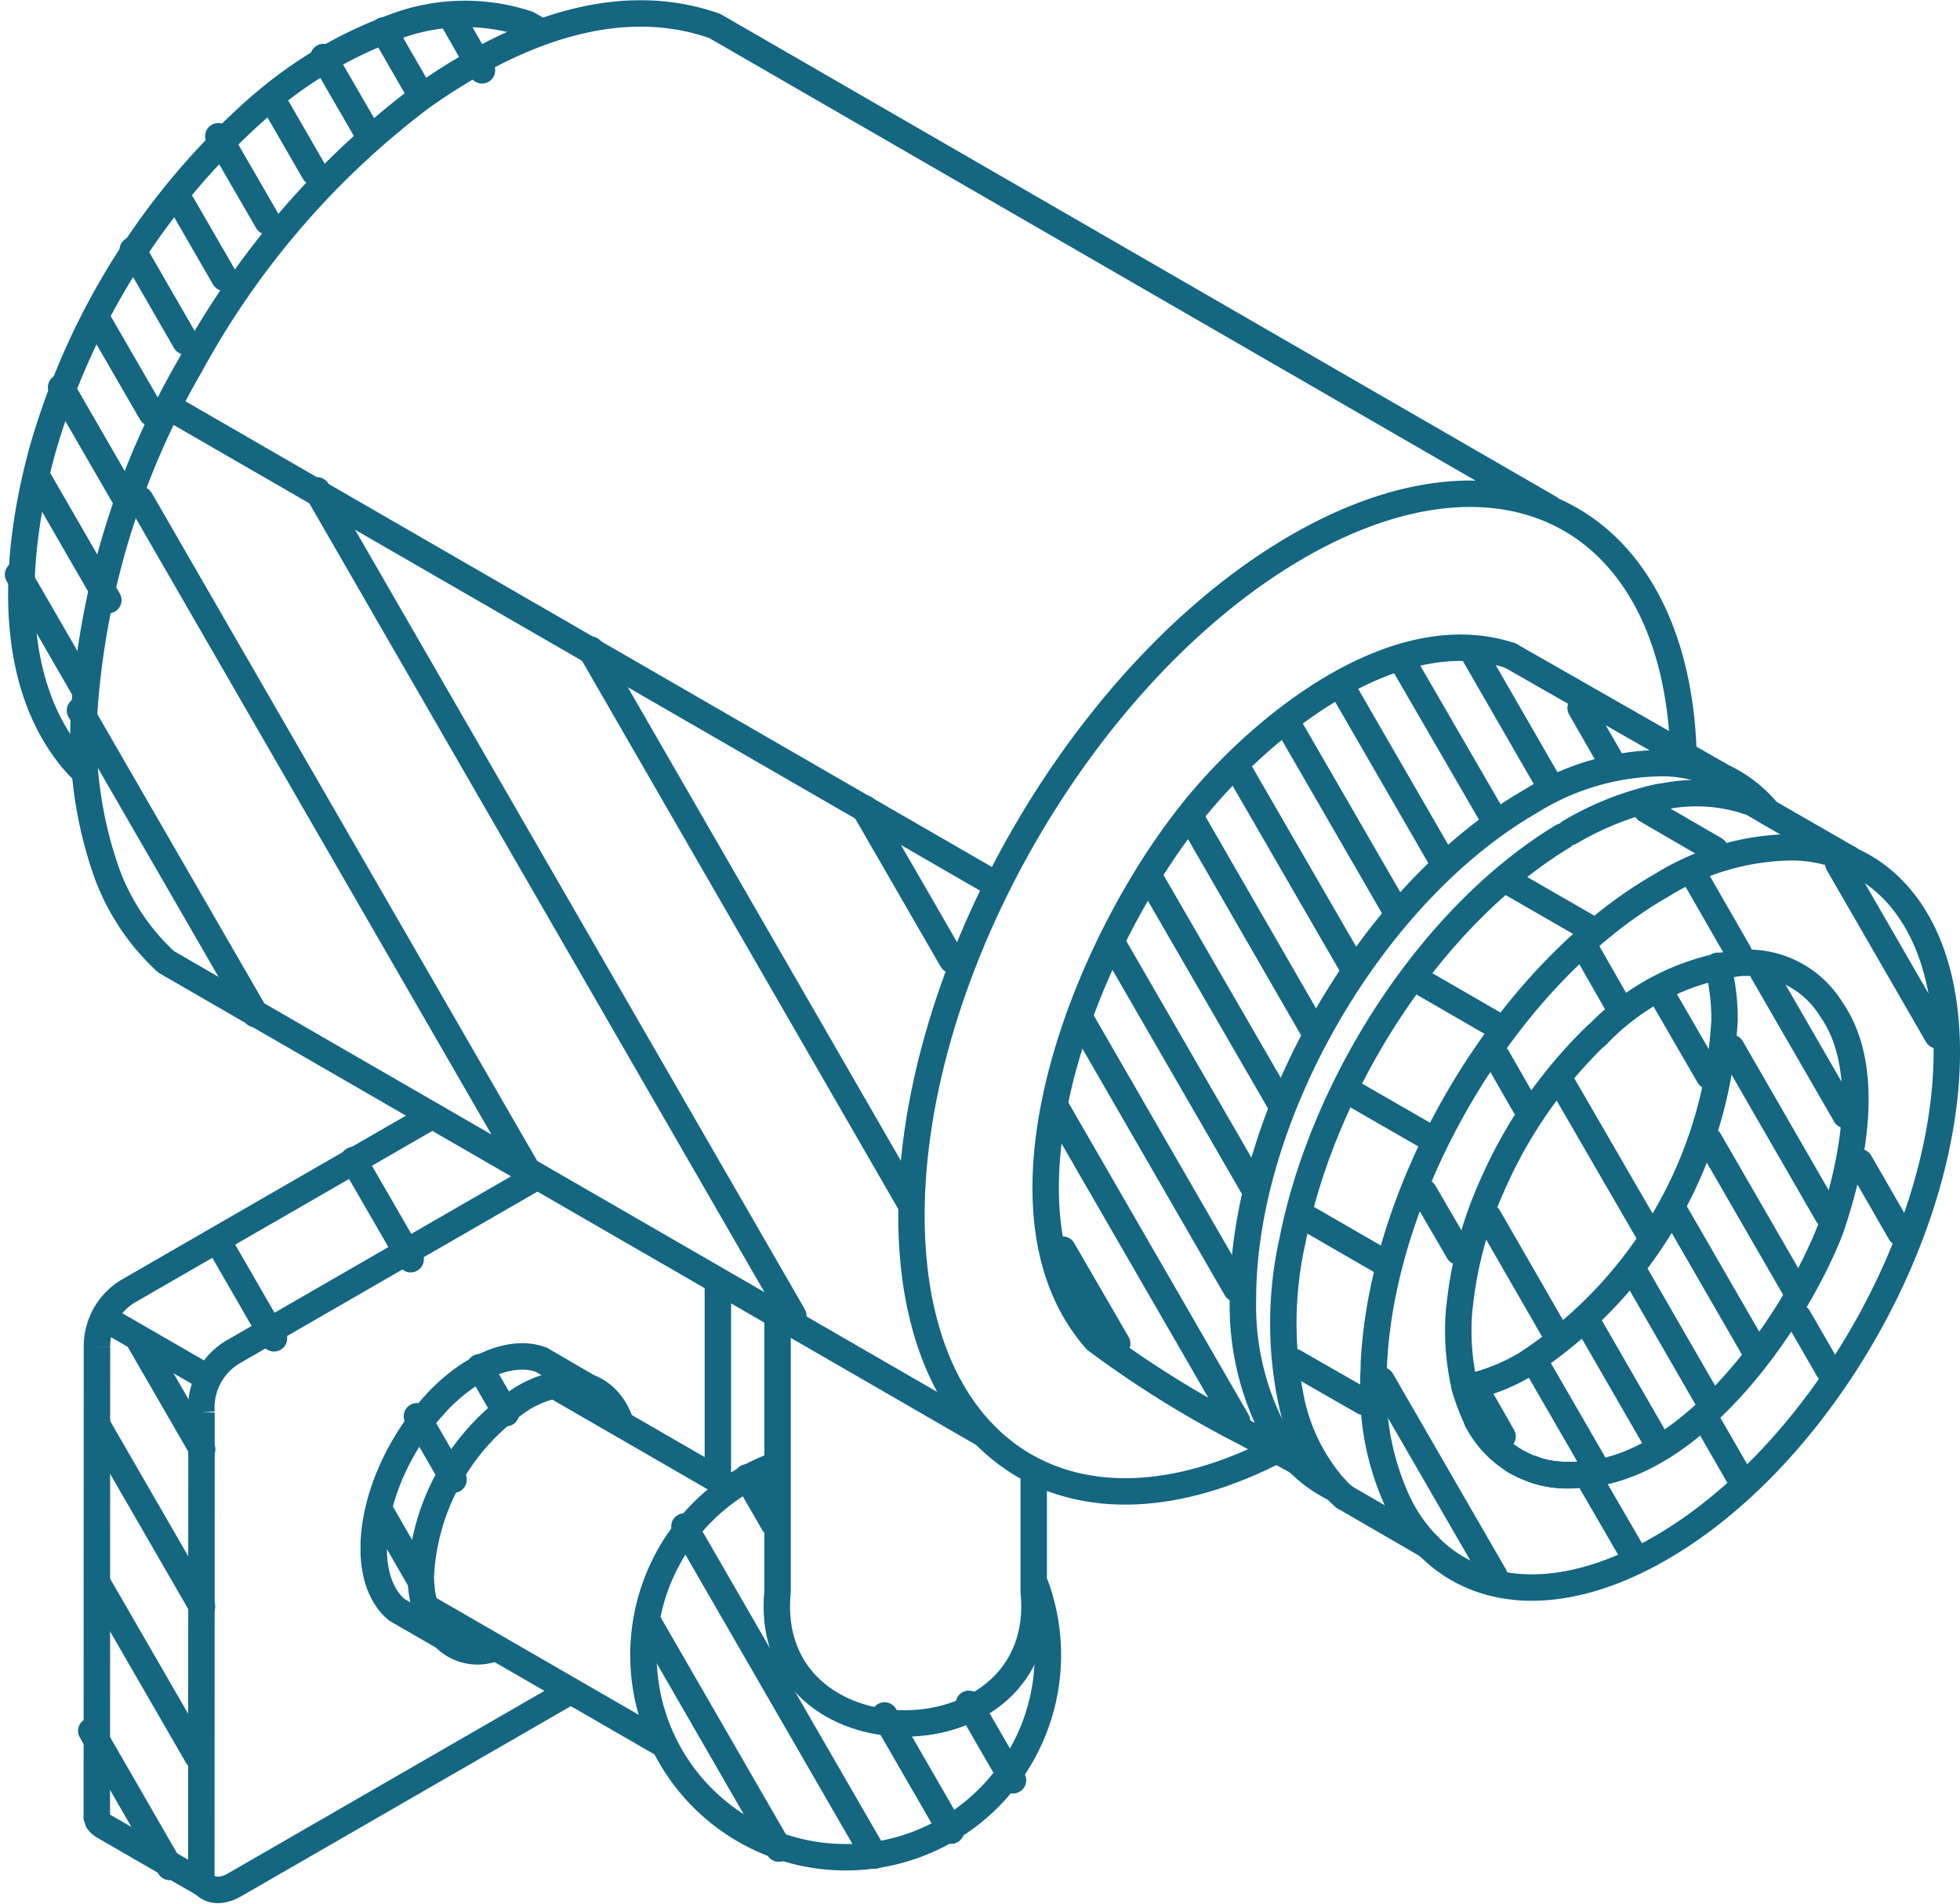 <svg xmlns="http://www.w3.org/2000/svg" width="74.183" height="72.058" viewBox="0 0 74.183 72.058">
  <g id="Layer_15" data-name="Layer 15" transform="translate(-3.317 -4.407)">
    <g id="Group_15" data-name="Group 15">
      <path id="Path_449" data-name="Path 449" d="M6.453,33.561l-.167-.168-.16-.175c-2.691-3.163-2.218-8.109-1.187-11.832A27.356,27.356,0,0,1,13.193,8.4l.284-.236A16.066,16.066,0,0,1,18.2,5.441a7.539,7.539,0,0,1,5.09-.125l.482.278" fill="none" stroke="#146681" stroke-linejoin="bevel" stroke-width="1" fill-rule="evenodd"/>
      <path id="Path_450" data-name="Path 450" d="M11.178,75.781,7.2,73.486l-.119-.1-.1-.134.006-17.879a2.435,2.435,0,0,1,1.253-2.152l11.435-6.595" fill="none" stroke="#146681" stroke-linejoin="bevel" stroke-width="1" fill-rule="evenodd"/>
      <path id="Path_451" data-name="Path 451" d="M30.487,52.873l0,7.511m-5.567,8.007-12.729,7.34c-.545.314-1.021.225-1.254-.17l.006-17.709a2.453,2.453,0,0,1,1.253-2.323l11.463-6.61" fill="none" stroke="#146681" stroke-miterlimit="22.926" stroke-width="1" fill-rule="evenodd"/>
      <line id="Line_1021" data-name="Line 1021" x2="3.985" y2="2.3" transform="translate(7.24 54.269)" fill="none" stroke="#146681" stroke-linejoin="bevel" stroke-width="1"/>
      <path id="Path_452" data-name="Path 452" d="M22.038,66.768a1.742,1.742,0,0,1-1.908-.411l-1.787-1.032-.115-.1-.108-.112-.1-.124-.094-.134-.085-.144-.078-.154-.069-.163-.062-.172-.052-.183-.043-.192-.034-.2-.025-.21-.015-.219,0-.227,0-.234.015-.236.025-.239.034-.24.043-.241.052-.243.062-.243.069-.244.078-.243.085-.242.094-.243.1-.24.108-.237.115-.237.122-.232.128-.229.136-.227.14-.222.146-.218.152-.212.158-.208.162-.2.167-.195.172-.19L20,57.309l.182-.174.183-.167.188-.158.191-.149.194-.141.2-.132.2-.121.2-.109.2-.1.193-.084.192-.071.188-.058.183-.046.181-.034.176-.022.171-.009.168,0,.162.014.158.026.152.037.146.049L25.592,56.9" fill="none" stroke="#146681" stroke-miterlimit="22.926" stroke-width="1" fill-rule="evenodd"/>
      <path id="Path_453" data-name="Path 453" d="M22.059,66.7c-1.625.4-2.814-.636-2.814-2.683a8.577,8.577,0,0,1,3.879-6.72c1.737-1,3.208-.532,3.7,1" fill="none" stroke="#146681" stroke-miterlimit="22.926" stroke-width="1" fill-rule="evenodd"/>
      <path id="Path_454" data-name="Path 454" d="M28.365,70.377l-8.823-5.094m4.847-8.395,6.645,3.837" fill="none" stroke="#146681" stroke-miterlimit="22.926" stroke-width="1" fill-rule="evenodd"/>
      <path id="Path_455" data-name="Path 455" d="M32.77,59.815a7.654,7.654,0,1,0,9.715,4.513" fill="none" stroke="#146681" stroke-miterlimit="22.926" stroke-width="1" fill-rule="evenodd"/>
      <path id="Path_456" data-name="Path 456" d="M42.441,60.01v4.611c.666,6.623-10.359,6.712-9.694,0V54.139" fill="none" stroke="#146681" stroke-miterlimit="22.926" stroke-width="1" fill-rule="evenodd"/>
      <path id="Path_457" data-name="Path 457" d="M40.582,58.691C36.028,56.06,14.155,43.434,9.6,40.8a8.6,8.6,0,0,1-2.228-3.324,15.5,15.5,0,0,1-.867-6.164,30.292,30.292,0,0,1,4.013-13.08,31.7,31.7,0,0,1,8.708-10.12c3.162-2.254,7.244-4.1,11.146-2.721L62.04,23.677" fill="none" stroke="#146681" stroke-linejoin="bevel" stroke-width="1" fill-rule="evenodd"/>
      <line id="Line_1022" data-name="Line 1022" x1="31.371" y1="18.112" transform="translate(9.694 19.798)" fill="none" stroke="#146681" stroke-miterlimit="22.926" stroke-width="1"/>
      <path id="Path_458" data-name="Path 458" d="M67.031,32.789c-.338-8.777-6.741-12.237-14.595-7.707C44.363,29.739,37.817,41.071,37.813,50.4c0,9.062,6.176,12.889,13.936,8.821" fill="none" stroke="#146681" stroke-miterlimit="22.926" stroke-width="1" fill-rule="evenodd"/>
      <path id="Path_459" data-name="Path 459" d="M63.736,43.585a17.812,17.812,0,0,0-3.946,5.692,14.858,14.858,0,0,0-1.231,4.584c0,.036-.016.075-.016.112a9.447,9.447,0,0,0,.219,2.95,8.136,8.136,0,0,0,.461,1.216" fill="none" stroke="#146681" stroke-linecap="round" stroke-linejoin="round" stroke-width="1" fill-rule="evenodd"/>
      <path id="Path_460" data-name="Path 460" d="M67.8,33.545a1.6,1.6,0,0,1,.289.085c.091.016.155.054.257.076" fill="none" stroke="#146681" stroke-linecap="round" stroke-linejoin="round" stroke-width="1" fill-rule="evenodd"/>
      <path id="Path_461" data-name="Path 461" d="M68.347,33.706l-2.024-1.156-5.842-3.336" fill="none" stroke="#146681" stroke-linecap="round" stroke-linejoin="round" stroke-width="1" fill-rule="evenodd"/>
      <path id="Path_462" data-name="Path 462" d="M60.481,29.213c-4.224-1.386-9.028,2.383-11.625,5.413-4.289,5.013-8.524,15.411-4.059,20.482a39.376,39.376,0,0,0,5.676,3.524c.765.423,1.451.813,1.976,1.092,0,0,0,.015.011.015" fill="none" stroke="#146681" stroke-linecap="round" stroke-linejoin="round" stroke-width="1" fill-rule="evenodd"/>
      <path id="Path_463" data-name="Path 463" d="M53.873,60.746a5.118,5.118,0,0,1-1.413-1.007c-.011,0-.011-.015-.011-.015a6.036,6.036,0,0,1-1.135-1.574,10.262,10.262,0,0,1-.953-4.6c0-6.929,4.862-15.341,10.859-18.805a9.556,9.556,0,0,1,5.1-1.462,4.937,4.937,0,0,1,1.478.257,1.6,1.6,0,0,1,.289.085,4.98,4.98,0,0,1,2.131,1.494" fill="none" stroke="#146681" stroke-linecap="round" stroke-linejoin="round" stroke-width="1" fill-rule="evenodd"/>
      <path id="Path_464" data-name="Path 464" d="M68.336,40.951a8.133,8.133,0,0,1,.252,2.061,16.6,16.6,0,0,1-7.507,13.011,7.31,7.31,0,0,1-2.319.9" fill="none" stroke="#146681" stroke-linecap="round" stroke-linejoin="round" stroke-width="1" fill-rule="evenodd"/>
      <path id="Path_465" data-name="Path 465" d="M54.206,61.062a3.141,3.141,0,0,1-.333-.316c-.054-.064-.1-.118-.128-.144a7.322,7.322,0,0,1-1.51-2.988,14.355,14.355,0,0,1,0-6.264c1.14-5.778,5.141-12.2,10.216-15.288" fill="none" stroke="#146681" stroke-linecap="round" stroke-linejoin="round" stroke-width="1" fill-rule="evenodd"/>
      <path id="Path_466" data-name="Path 466" d="M62.729,35.9a11.435,11.435,0,0,1,3.224-1.3,2.667,2.667,0,0,1,.37-.064,6.261,6.261,0,0,1,3.094.176" fill="none" stroke="#146681" stroke-linecap="round" stroke-linejoin="round" stroke-width="1" fill-rule="evenodd"/>
      <path id="Path_467" data-name="Path 467" d="M69.417,34.712l.2.064.6.348.011.011,3.053,1.756" fill="none" stroke="#146681" stroke-linecap="round" stroke-linejoin="round" stroke-width="1" fill-rule="evenodd"/>
      <path id="Path_468" data-name="Path 468" d="M73.284,36.891a1.618,1.618,0,0,0-.263-.074l-.23-.08" fill="none" stroke="#146681" stroke-linecap="round" stroke-linejoin="round" stroke-width="1" fill-rule="evenodd"/>
      <path id="Path_469" data-name="Path 469" d="M69.2,40.838a8.961,8.961,0,0,0-5.408,2.709.34.34,0,0,0-.038.038" fill="none" stroke="#146681" stroke-linecap="round" stroke-linejoin="round" stroke-width="1" fill-rule="evenodd"/>
      <path id="Path_470" data-name="Path 470" d="M59.223,58.15c0,.01.01.01.01.026a3.842,3.842,0,0,0,3.818,2.035c4.267-.128,8.175-5.762,9.547-9.29.847-2.477,1.6-6.078.027-8.327a3.7,3.7,0,0,0-3.234-1.756" fill="none" stroke="#146681" stroke-linecap="round" stroke-linejoin="round" stroke-width="1" fill-rule="evenodd"/>
      <path id="Path_471" data-name="Path 471" d="M61.295,59.981c.037.01.064.027.1.038a.7.7,0,0,0,.151.053c.016,0,.043.011.053.011a1.54,1.54,0,0,0,.193.053,4.239,4.239,0,0,0,.878.086c.129,0,.252,0,.38-.011" fill="none" stroke="#146681" stroke-linecap="round" stroke-linejoin="round" stroke-width="1" fill-rule="evenodd"/>
      <path id="Path_472" data-name="Path 472" d="M60.609,59.665a1.555,1.555,0,0,0,.188.1c.027.01.054.026.08.038a.58.58,0,0,0,.177.084" fill="none" stroke="#146681" stroke-linecap="round" stroke-linejoin="round" stroke-width="1" fill-rule="evenodd"/>
      <path id="Path_473" data-name="Path 473" d="M73.021,36.817l-.23-.08a5.188,5.188,0,0,0-1.671-.269,9.549,9.549,0,0,0-4.814,1.377c-.047.027-.1.064-.149.091-.027.011-.064.037-.086.048-5.708,3.347-10.35,11.154-10.746,17.847-.012.128-.012.267-.012.4-.015.165-.015.331-.015.492a10.1,10.1,0,0,0,.942,4.562A5.954,5.954,0,0,0,57.376,62.9s0,.011.01.011c1.96,1.987,5.157,2.163,8.76.086C72.143,59.547,77,51.135,77,44.211,77,40.287,75.447,37.695,73.021,36.817Z" fill="none" stroke="#146681" stroke-linecap="round" stroke-linejoin="round" stroke-width="1" fill-rule="evenodd"/>
      <path id="Path_474" data-name="Path 474" d="M62.671,60.222a4.239,4.239,0,0,1-.878-.086,1.54,1.54,0,0,1-.193-.053c-.01,0-.037-.011-.053-.011a.7.7,0,0,1-.151-.053c-.037-.011-.064-.028-.1-.038" fill="none" stroke="#146681" stroke-linecap="round" stroke-linejoin="round" stroke-width="1" fill-rule="evenodd"/>
      <path id="Path_475" data-name="Path 475" d="M57.386,62.91c-.01,0-.01-.011-.01-.011" fill="none" stroke="#146681" stroke-linecap="round" stroke-linejoin="round" stroke-width="1" fill-rule="evenodd"/>
      <line id="Line_1023" data-name="Line 1023" x1="3.17" y1="1.837" transform="translate(54.206 61.062)" fill="none" stroke="#146681" stroke-linecap="round" stroke-linejoin="round" stroke-width="1"/>
      <line id="Line_1024" data-name="Line 1024" x1="4.278" y1="7.406" transform="translate(55.603 56.634)" fill="none" stroke="#146681" stroke-linecap="round" stroke-miterlimit="10" stroke-width="1"/>
      <line id="Line_1025" data-name="Line 1025" x1="1.526" y1="2.633" transform="translate(63.56 60.516)" fill="none" stroke="#146681" stroke-linecap="round" stroke-miterlimit="10" stroke-width="1"/>
      <line id="Line_1026" data-name="Line 1026" x1="1.312" y1="2.254" transform="translate(57.21 49.517)" fill="none" stroke="#146681" stroke-linecap="round" stroke-miterlimit="10" stroke-width="1"/>
      <line id="Line_1027" data-name="Line 1027" x1="1.168" y1="2.024" transform="translate(67.966 58.251)" fill="none" stroke="#146681" stroke-linecap="round" stroke-miterlimit="10" stroke-width="1"/>
      <line id="Line_1028" data-name="Line 1028" x1="1.034" y1="1.805" transform="translate(59.983 44.415)" fill="none" stroke="#146681" stroke-linecap="round" stroke-miterlimit="10" stroke-width="1"/>
      <line id="Line_1029" data-name="Line 1029" x1="1.146" y1="1.986" transform="translate(71.378 54.251)" fill="none" stroke="#146681" stroke-linecap="round" stroke-miterlimit="10" stroke-width="1"/>
      <line id="Line_1030" data-name="Line 1030" x1="1.119" y1="1.96" transform="translate(63.41 40.442)" fill="none" stroke="#146681" stroke-linecap="round" stroke-miterlimit="10" stroke-width="1"/>
      <line id="Line_1031" data-name="Line 1031" x1="1.541" y1="2.677" transform="translate(73.707 48.382)" fill="none" stroke="#146681" stroke-linecap="round" stroke-miterlimit="10" stroke-width="1"/>
      <line id="Line_1032" data-name="Line 1032" x1="1.639" y1="2.854" transform="translate(67.496 37.625)" fill="none" stroke="#146681" stroke-linecap="round" stroke-miterlimit="10" stroke-width="1"/>
      <line id="Line_1033" data-name="Line 1033" x1="3.753" y1="6.5" transform="translate(72.893 37.085)" fill="none" stroke="#146681" stroke-linecap="round" stroke-miterlimit="10" stroke-width="1"/>
      <line id="Line_1034" data-name="Line 1034" x1="0.868" y1="1.516" transform="translate(59.319 57.244)" fill="none" stroke="#146681" stroke-linecap="round" stroke-miterlimit="10" stroke-width="1"/>
      <line id="Line_1035" data-name="Line 1035" x1="2.141" y1="3.705" transform="translate(61.509 56.109)" fill="none" stroke="#146681" stroke-linecap="round" stroke-miterlimit="10" stroke-width="1"/>
      <line id="Line_1036" data-name="Line 1036" x1="2.495" y1="4.327" transform="translate(63.485 54.573)" fill="none" stroke="#146681" stroke-linecap="round" stroke-miterlimit="10" stroke-width="1"/>
      <line id="Line_1037" data-name="Line 1037" x1="2.736" y1="4.745" transform="translate(65.231 52.639)" fill="none" stroke="#146681" stroke-linecap="round" stroke-miterlimit="10" stroke-width="1"/>
      <line id="Line_1038" data-name="Line 1038" x1="2.982" y1="5.168" transform="translate(66.74 50.321)" fill="none" stroke="#146681" stroke-linecap="round" stroke-miterlimit="10" stroke-width="1"/>
      <line id="Line_1039" data-name="Line 1039" x1="3.233" y1="5.6" transform="translate(68.015 47.569)" fill="none" stroke="#146681" stroke-linecap="round" stroke-miterlimit="10" stroke-width="1"/>
      <line id="Line_1040" data-name="Line 1040" x1="3.641" y1="6.313" transform="translate(68.845 44.056)" fill="none" stroke="#146681" stroke-linecap="round" stroke-miterlimit="10" stroke-width="1"/>
      <line id="Line_1041" data-name="Line 1041" x1="3.132" y1="5.423" transform="translate(70.039 41.181)" fill="none" stroke="#146681" stroke-linecap="round" stroke-miterlimit="10" stroke-width="1"/>
      <line id="Line_1042" data-name="Line 1042" x1="2.559" y1="4.444" transform="translate(59.652 50.46)" fill="none" stroke="#146681" stroke-linecap="round" stroke-miterlimit="10" stroke-width="1"/>
      <line id="Line_1043" data-name="Line 1043" x1="3.272" y1="5.649" transform="translate(62.425 45.384)" fill="none" stroke="#146681" stroke-linecap="round" stroke-miterlimit="10" stroke-width="1"/>
      <line id="Line_1044" data-name="Line 1044" x1="1.746" y1="3.015" transform="translate(66.259 42.113)" fill="none" stroke="#146681" stroke-linecap="round" stroke-miterlimit="10" stroke-width="1"/>
      <line id="Line_1045" data-name="Line 1045" x1="2.635" y1="1.51" transform="translate(52.31 55.949)" fill="none" stroke="#146681" stroke-linecap="round" stroke-miterlimit="10" stroke-width="1"/>
      <line id="Line_1046" data-name="Line 1046" x1="2.801" y1="1.617" transform="translate(52.781 50.498)" fill="none" stroke="#146681" stroke-linecap="round" stroke-miterlimit="10" stroke-width="1"/>
      <line id="Line_1047" data-name="Line 1047" x1="2.859" y1="1.644" transform="translate(54.5 45.775)" fill="none" stroke="#146681" stroke-linecap="round" stroke-miterlimit="10" stroke-width="1"/>
      <line id="Line_1048" data-name="Line 1048" x1="2.865" y1="1.655" transform="translate(57.08 41.55)" fill="none" stroke="#146681" stroke-linecap="round" stroke-miterlimit="10" stroke-width="1"/>
      <line id="Line_1049" data-name="Line 1049" x1="2.827" y1="1.628" transform="translate(60.556 37.845)" fill="none" stroke="#146681" stroke-linecap="round" stroke-miterlimit="10" stroke-width="1"/>
      <line id="Line_1050" data-name="Line 1050" x1="2.592" y1="1.504" transform="translate(65.637 35.055)" fill="none" stroke="#146681" stroke-linecap="round" stroke-miterlimit="10" stroke-width="1"/>
      <line id="Line_1051" data-name="Line 1051" x1="2.062" y1="3.556" transform="translate(43.539 51.692)" fill="none" stroke="#146681" stroke-linecap="round" stroke-miterlimit="10" stroke-width="1"/>
      <line id="Line_1052" data-name="Line 1052" x1="6.822" y1="11.812" transform="translate(43.319 46.375)" fill="none" stroke="#146681" stroke-linecap="round" stroke-miterlimit="10" stroke-width="1"/>
      <line id="Line_1053" data-name="Line 1053" x1="5.853" y1="10.141" transform="translate(44.251 43.028)" fill="none" stroke="#146681" stroke-linecap="round" stroke-miterlimit="10" stroke-width="1"/>
      <line id="Line_1054" data-name="Line 1054" x1="5.243" y1="9.076" transform="translate(45.461 40.174)" fill="none" stroke="#146681" stroke-linecap="round" stroke-miterlimit="10" stroke-width="1"/>
      <line id="Line_1055" data-name="Line 1055" x1="4.878" y1="8.435" transform="translate(46.858 37.657)" fill="none" stroke="#146681" stroke-linecap="round" stroke-miterlimit="10" stroke-width="1"/>
      <line id="Line_1056" data-name="Line 1056" x1="4.594" y1="7.967" transform="translate(48.428 35.414)" fill="none" stroke="#146681" stroke-linecap="round" stroke-miterlimit="10" stroke-width="1"/>
      <line id="Line_1057" data-name="Line 1057" x1="4.343" y1="7.512" transform="translate(50.157 33.464)" fill="none" stroke="#146681" stroke-linecap="round" stroke-miterlimit="10" stroke-width="1"/>
      <line id="Line_1058" data-name="Line 1058" x1="4.063" y1="7.03" transform="translate(52.064 31.81)" fill="none" stroke="#146681" stroke-linecap="round" stroke-miterlimit="10" stroke-width="1"/>
      <line id="Line_1059" data-name="Line 1059" x1="3.77" y1="6.527" transform="translate(54.125 30.439)" fill="none" stroke="#146681" stroke-linecap="round" stroke-miterlimit="10" stroke-width="1"/>
      <line id="Line_1060" data-name="Line 1060" x1="3.412" y1="5.889" transform="translate(56.422 29.47)" fill="none" stroke="#146681" stroke-linecap="round" stroke-miterlimit="10" stroke-width="1"/>
      <line id="Line_1061" data-name="Line 1061" x1="2.79" y1="4.84" transform="translate(59.142 29.213)" fill="none" stroke="#146681" stroke-linecap="round" stroke-miterlimit="10" stroke-width="1"/>
      <line id="Line_1062" data-name="Line 1062" x1="1.104" y1="1.923" transform="translate(63.142 31.199)" fill="none" stroke="#146681" stroke-linecap="round" stroke-miterlimit="10" stroke-width="1"/>
      <line id="Line_1063" data-name="Line 1063" x1="2.969" y1="5.152" transform="translate(6.771 69.901)" fill="none" stroke="#146681" stroke-linecap="round" stroke-miterlimit="10" stroke-width="1"/>
      <line id="Line_1064" data-name="Line 1064" x1="3.813" y1="6.597" transform="translate(6.988 64.284)" fill="none" stroke="#146681" stroke-linecap="round" stroke-miterlimit="10" stroke-width="1"/>
      <line id="Line_1065" data-name="Line 1065" x1="3.972" y1="6.877" transform="translate(6.99 58.319)" fill="none" stroke="#146681" stroke-linecap="round" stroke-miterlimit="10" stroke-width="1"/>
      <line id="Line_1066" data-name="Line 1066" x1="2.376" y1="4.11" transform="translate(8.593 55.138)" fill="none" stroke="#146681" stroke-linecap="round" stroke-miterlimit="10" stroke-width="1"/>
      <line id="Line_1067" data-name="Line 1067" x1="2.146" y1="3.718" transform="translate(11.542 51.331)" fill="none" stroke="#146681" stroke-linecap="round" stroke-miterlimit="10" stroke-width="1"/>
      <line id="Line_1068" data-name="Line 1068" x1="2.169" y1="3.752" transform="translate(16.691 48.302)" fill="none" stroke="#146681" stroke-linecap="round" stroke-miterlimit="10" stroke-width="1"/>
      <line id="Line_1069" data-name="Line 1069" x1="1.539" y1="2.672" transform="translate(17.682 61.537)" fill="none" stroke="#146681" stroke-linecap="round" stroke-miterlimit="10" stroke-width="1"/>
      <line id="Line_1070" data-name="Line 1070" x1="1.387" y1="2.399" transform="translate(19.097 57.997)" fill="none" stroke="#146681" stroke-linecap="round" stroke-miterlimit="10" stroke-width="1"/>
      <line id="Line_1071" data-name="Line 1071" x1="1.003" y1="1.736" transform="translate(21.472 56.141)" fill="none" stroke="#146681" stroke-linecap="round" stroke-miterlimit="10" stroke-width="1"/>
      <line id="Line_1072" data-name="Line 1072" x1="4.99" y1="8.649" transform="translate(27.805 65.709)" fill="none" stroke="#146681" stroke-linecap="round" stroke-miterlimit="10" stroke-width="1"/>
      <line id="Line_1073" data-name="Line 1073" x1="7.193" y1="12.455" transform="translate(29.22 62.168)" fill="none" stroke="#146681" stroke-linecap="round" stroke-miterlimit="10" stroke-width="1"/>
      <line id="Line_1074" data-name="Line 1074" x1="1.003" y1="1.737" transform="translate(31.594 60.311)" fill="none" stroke="#146681" stroke-linecap="round" stroke-miterlimit="10" stroke-width="1"/>
      <line id="Line_1075" data-name="Line 1075" x1="2.518" y1="4.36" transform="translate(36.796 69.319)" fill="none" stroke="#146681" stroke-linecap="round" stroke-miterlimit="10" stroke-width="1"/>
      <line id="Line_1076" data-name="Line 1076" x1="1.672" y1="2.894" transform="translate(39.986 68.878)" fill="none" stroke="#146681" stroke-linecap="round" stroke-miterlimit="10" stroke-width="1"/>
      <line id="Line_1077" data-name="Line 1077" x1="2.529" y1="4.381" transform="translate(4 26.149)" fill="none" stroke="#146681" stroke-linecap="round" stroke-miterlimit="10" stroke-width="1"/>
      <line id="Line_1078" data-name="Line 1078" x1="2.722" y1="4.718" transform="translate(4.695 22.397)" fill="none" stroke="#146681" stroke-linecap="round" stroke-miterlimit="10" stroke-width="1"/>
      <line id="Line_1079" data-name="Line 1079" x1="2.387" y1="4.133" transform="translate(5.63 19.062)" fill="none" stroke="#146681" stroke-linecap="round" stroke-miterlimit="10" stroke-width="1"/>
      <line id="Line_1080" data-name="Line 1080" x1="2.054" y1="3.55" transform="translate(6.997 16.486)" fill="none" stroke="#146681" stroke-linecap="round" stroke-miterlimit="10" stroke-width="1"/>
      <line id="Line_1081" data-name="Line 1081" x1="1.996" y1="3.46" transform="translate(8.34 13.866)" fill="none" stroke="#146681" stroke-linecap="round" stroke-miterlimit="10" stroke-width="1"/>
      <line id="Line_1082" data-name="Line 1082" x1="1.794" y1="3.104" transform="translate(10.02 11.818)" fill="none" stroke="#146681" stroke-linecap="round" stroke-miterlimit="10" stroke-width="1"/>
      <line id="Line_1083" data-name="Line 1083" x1="1.863" y1="3.223" transform="translate(11.579 9.563)" fill="none" stroke="#146681" stroke-linecap="round" stroke-miterlimit="10" stroke-width="1"/>
      <line id="Line_1084" data-name="Line 1084" x1="1.615" y1="2.797" transform="translate(13.593 8.115)" fill="none" stroke="#146681" stroke-linecap="round" stroke-miterlimit="10" stroke-width="1"/>
      <line id="Line_1085" data-name="Line 1085" x1="1.588" y1="2.741" transform="translate(15.559 6.565)" fill="none" stroke="#146681" stroke-linecap="round" stroke-miterlimit="10" stroke-width="1"/>
      <line id="Line_1086" data-name="Line 1086" x1="1.408" y1="2.443" transform="translate(17.838 5.556)" fill="none" stroke="#146681" stroke-linecap="round" stroke-miterlimit="10" stroke-width="1"/>
      <line id="Line_1087" data-name="Line 1087" x1="1.104" y1="1.923" transform="translate(20.456 5.145)" fill="none" stroke="#146681" stroke-linecap="round" stroke-miterlimit="10" stroke-width="1"/>
      <line id="Line_1088" data-name="Line 1088" x1="6.635" y1="11.489" transform="translate(6.344 31.292)" fill="none" stroke="#146681" stroke-linecap="round" stroke-miterlimit="10" stroke-width="1"/>
      <line id="Line_1089" data-name="Line 1089" x1="14.562" y1="25.226" transform="translate(8.625 23.309)" fill="none" stroke="#146681" stroke-linecap="round" stroke-miterlimit="10" stroke-width="1"/>
      <line id="Line_1090" data-name="Line 1090" x1="18.025" y1="31.233" transform="translate(15.318 22.962)" fill="none" stroke="#146681" stroke-linecap="round" stroke-miterlimit="10" stroke-width="1"/>
      <line id="Line_1091" data-name="Line 1091" x1="12.08" y1="20.938" transform="translate(25.679 28.989)" fill="none" stroke="#146681" stroke-linecap="round" stroke-miterlimit="10" stroke-width="1"/>
      <line id="Line_1092" data-name="Line 1092" x1="3.312" y1="5.738" transform="translate(36.039 34.995)" fill="none" stroke="#146681" stroke-linecap="round" stroke-miterlimit="10" stroke-width="1"/>
    </g>
  </g>
</svg>
